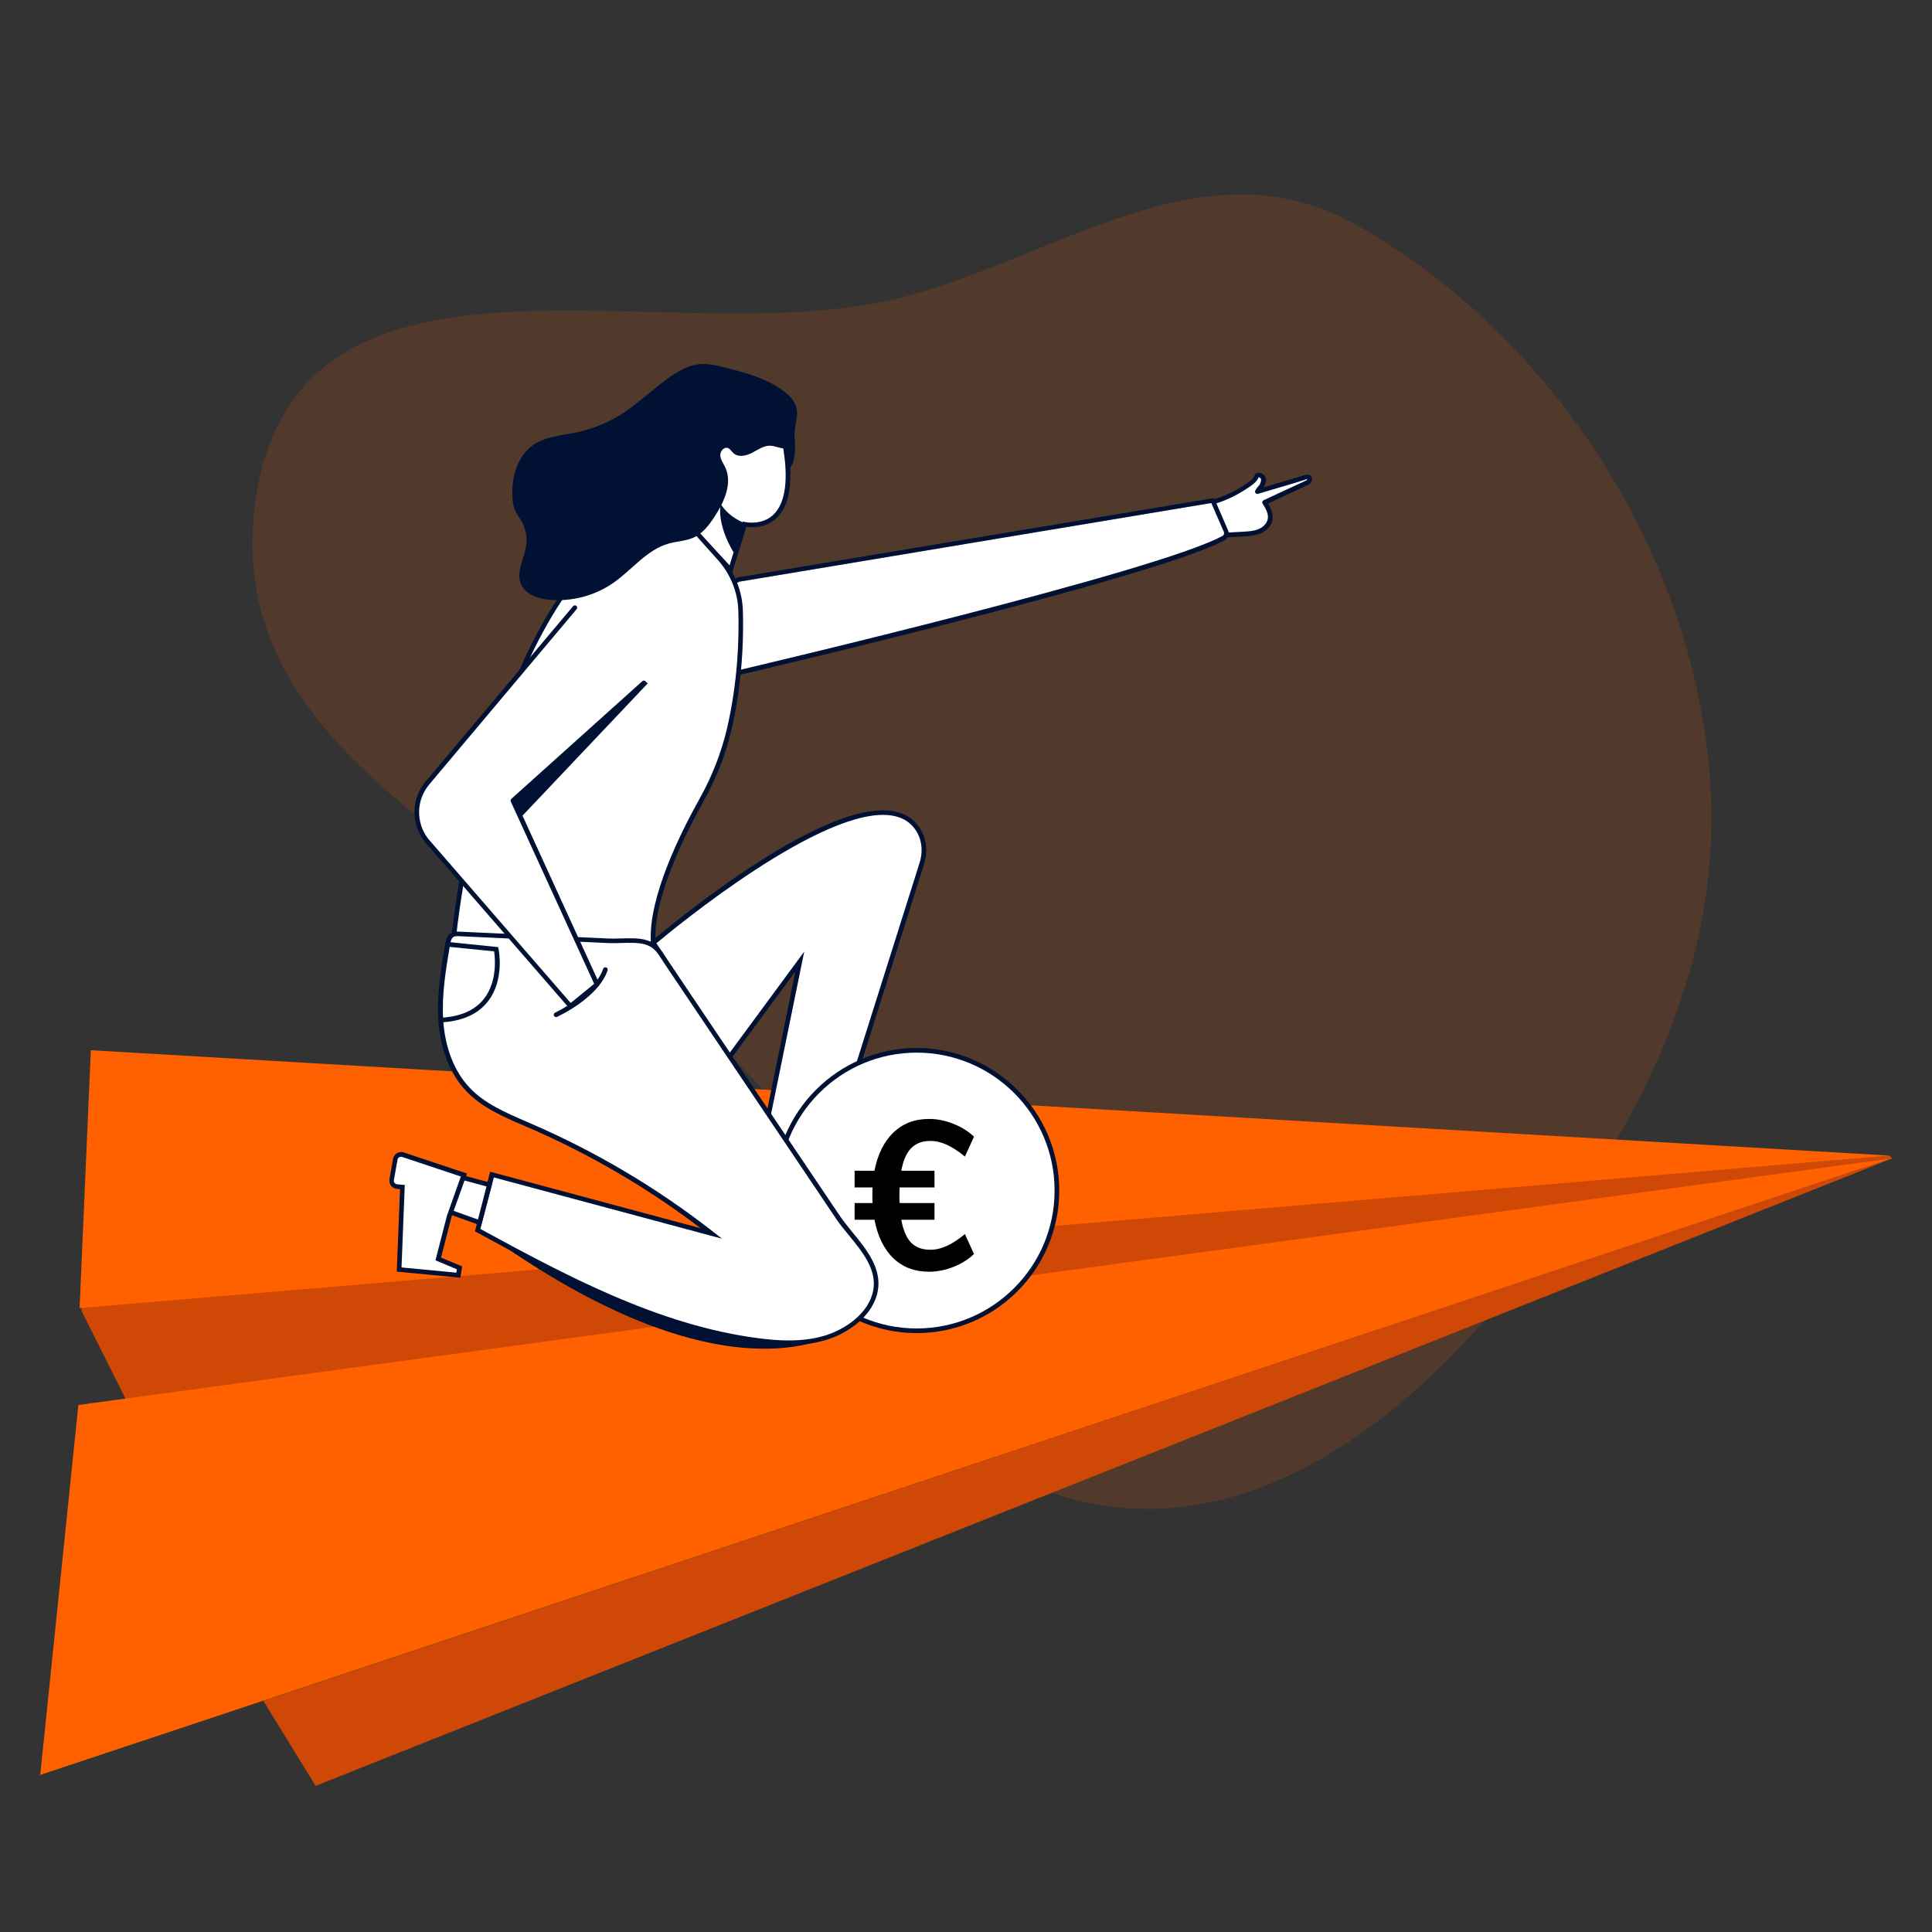 <svg width="192" height="192" viewBox="0 0 192 192" fill="none" xmlns="http://www.w3.org/2000/svg">
<rect x="0" y="0" width="192" height="192" fill="#333333" stroke="none"/>
<path fill-rule="evenodd" clip-rule="evenodd" d="M169.679 74.651C172.42 97.03 160.716 115.907 148.026 130.649C136.717 143.787 121.658 153.422 105.875 148.774C91.653 144.581 87.617 122.827 77.004 109.724C59.387 87.977 21.014 78.433 25.434 49.469C29.774 21.048 66.548 35.28 89.224 29.651C104.945 25.745 119.528 13.809 134.752 22.326C152.044 31.992 166.855 51.6 169.679 74.651Z" fill="#FF6100" fill-opacity="0.15"/>
<g clip-path="url(#clip0_7519_14713)">
<path d="M125.681 49.928C126.005 50.446 126.337 51.038 126.217 51.638C126.116 52.174 125.654 52.59 125.145 52.803C124.637 53.006 124.073 53.043 123.528 53.071C122.253 53.145 120.977 53.209 119.702 53.283C119.157 52.257 118.612 51.232 118.066 50.206C120.192 50.261 122.253 49.411 124.027 48.228C124.397 47.979 124.785 47.683 124.924 47.258C125.127 47.128 125.423 47.258 125.533 47.48C125.644 47.692 125.543 47.951 125.46 48.182C125.376 48.413 125.053 48.635 124.97 48.866C126.402 48.413 128.103 47.951 129.535 47.498C129.664 47.452 129.923 47.35 130.062 47.424C130.2 47.498 130.173 47.711 130.089 47.822C130.006 47.923 129.877 47.988 129.757 48.043C128.389 48.672 127.031 49.3 125.681 49.928Z" fill="white"/>
<path d="M119.702 53.523C119.619 53.523 119.536 53.477 119.499 53.403L117.863 50.326C117.826 50.252 117.826 50.169 117.872 50.095C117.919 50.021 117.974 49.966 118.076 49.984C119.933 50.039 121.929 49.365 123.898 48.053C124.221 47.831 124.582 47.572 124.702 47.202C124.72 47.147 124.757 47.11 124.803 47.073C124.942 46.99 125.118 46.962 125.284 47.008C125.478 47.064 125.654 47.202 125.737 47.378C125.885 47.674 125.774 47.979 125.681 48.228C125.654 48.302 125.617 48.367 125.58 48.431C126.097 48.274 126.633 48.117 127.169 47.96C127.955 47.729 128.74 47.498 129.461 47.276C129.692 47.202 129.96 47.11 130.163 47.221C130.274 47.276 130.348 47.378 130.376 47.507C130.404 47.664 130.367 47.84 130.265 47.969C130.145 48.117 129.979 48.2 129.849 48.256C128.574 48.847 127.289 49.439 126.014 50.039C126.31 50.539 126.559 51.102 126.448 51.694C126.337 52.267 125.885 52.766 125.238 53.025C124.692 53.246 124.11 53.283 123.547 53.311L119.721 53.523C119.711 53.523 119.702 53.523 119.702 53.523ZM118.445 50.437L119.832 53.043L123.51 52.84C124.036 52.812 124.582 52.784 125.053 52.59C125.441 52.433 125.885 52.091 125.986 51.592C126.088 51.075 125.792 50.548 125.478 50.049C125.441 49.993 125.432 49.929 125.45 49.864C125.469 49.799 125.515 49.753 125.57 49.716C126.92 49.088 128.278 48.45 129.637 47.831C129.738 47.785 129.831 47.738 129.886 47.674C129.905 47.655 129.914 47.609 129.914 47.591C129.895 47.609 129.72 47.664 129.646 47.692L129.59 47.711C128.87 47.942 128.075 48.173 127.289 48.404C126.513 48.635 125.737 48.857 125.025 49.078C124.942 49.106 124.85 49.078 124.794 49.023C124.729 48.958 124.711 48.866 124.739 48.783C124.794 48.626 124.914 48.487 125.025 48.358C125.108 48.265 125.192 48.163 125.219 48.099C125.293 47.886 125.367 47.701 125.302 47.581C125.265 47.517 125.201 47.461 125.136 47.443C125.118 47.443 125.099 47.433 125.081 47.433C124.905 47.859 124.517 48.154 124.129 48.413C122.234 49.707 120.275 50.4 118.445 50.437Z" fill="#001133"/>
<path d="M72.608 56.638L73.994 52.1C73.994 52.1 79.733 53.487 77.977 44.042C77.977 44.042 77.423 37.379 71.129 39.504C71.129 39.504 67.701 39.042 67.608 47.471L67.054 50.622L72.608 56.638Z" fill="white"/>
<path d="M72.71 57.091L66.804 50.696L67.377 47.434C67.424 42.702 68.56 40.724 69.503 39.911C70.224 39.292 70.889 39.264 71.092 39.283C72.996 38.654 74.576 38.737 75.805 39.541C77.931 40.928 78.199 43.903 78.208 44.023C78.892 47.664 78.541 50.187 77.173 51.481C76.083 52.516 74.687 52.433 74.161 52.359L72.71 57.091ZM67.303 50.548L72.506 56.185L73.837 51.823L74.05 51.879C74.068 51.879 75.695 52.258 76.859 51.148C78.088 49.984 78.393 47.535 77.755 44.088C77.746 44.033 77.487 41.186 75.565 39.92C74.447 39.19 72.987 39.126 71.203 39.726L71.148 39.745L71.092 39.735C71.065 39.735 70.473 39.671 69.789 40.271C68.93 41.029 67.886 42.896 67.84 47.471L67.303 50.548Z" fill="#001133"/>
<path d="M8.094 130.264L13.556 141.16L188.07 115.108L187.746 114.84L8.464 124.423L8.094 130.264Z" fill="#D04805"/>
<path d="M72.931 66.961C72.931 66.961 114.86 57.165 121.606 53.468C121.855 53.33 121.948 53.034 121.837 52.775L120.515 49.744L73.384 57.599C73.384 57.59 67.645 60.316 72.931 66.961Z" fill="white"/>
<path d="M72.839 67.219L72.747 67.109C70.871 64.752 70.141 62.608 70.575 60.741C71.111 58.449 73.19 57.433 73.273 57.396L73.338 57.377L120.654 49.494L122.04 52.692C122.207 53.062 122.059 53.487 121.708 53.681C115.008 57.35 74.687 66.794 72.978 67.192L72.839 67.219ZM73.458 57.812C73.218 57.932 71.481 58.893 71.037 60.834C70.649 62.534 71.314 64.502 73.024 66.693C75.722 66.055 115.054 56.786 121.495 53.256C121.634 53.182 121.689 53.006 121.624 52.858L120.377 49.993L73.458 57.812Z" fill="#001133"/>
<path d="M66.888 50.344L71.508 55.501C72.793 56.934 73.541 58.773 73.606 60.704C73.689 63.449 73.569 67.728 72.488 72.385C71.915 74.88 70.963 77.283 69.715 79.519C67.849 82.856 64.596 89.371 64.928 93.705C64.928 93.705 58.737 96.579 45.133 92.799C45.133 92.79 48.756 55.631 66.888 50.344Z" fill="white"/>
<path d="M57.923 94.99C54.772 94.99 50.512 94.528 45.069 93.021L44.884 92.966L44.902 92.772C44.939 92.402 48.756 55.39 66.823 50.123L66.961 50.086L71.674 55.353C73.005 56.841 73.772 58.736 73.828 60.704C73.911 63.486 73.782 67.774 72.71 72.441C72.137 74.927 71.194 77.348 69.909 79.64C67.996 83.068 64.827 89.454 65.15 93.696L65.159 93.853L65.011 93.918C64.864 93.982 62.609 94.99 57.923 94.99ZM45.383 92.624C57.48 95.951 63.681 93.936 64.679 93.548C64.448 89.186 67.59 82.828 69.512 79.399C70.769 77.144 71.702 74.76 72.266 72.32C73.329 67.7 73.458 63.449 73.375 60.704C73.32 58.846 72.599 57.054 71.342 55.649L66.823 50.603C49.828 55.741 45.697 89.731 45.383 92.624Z" fill="#001133"/>
<path d="M4 176.388L188.07 115.108L7.789 139.626L4 176.388Z" fill="#FF6100"/>
<path d="M9.027 104.37L187.746 114.84L7.909 129.996L9.027 104.37Z" fill="#FF6100"/>
<path d="M64.919 93.696C64.919 93.696 86.821 74.982 91.303 82.551C91.913 83.576 91.95 84.843 91.553 85.961L81.341 118.306L76.221 111.532L79.484 95.544L72.432 105.118L64.919 93.696Z" fill="white"/>
<path d="M81.434 118.814L75.981 111.596L79.049 96.533L72.423 105.525L64.614 93.659L64.771 93.529C65.446 92.956 81.415 79.381 88.734 80.61C89.973 80.813 90.906 81.432 91.507 82.449C92.117 83.484 92.218 84.796 91.775 86.053L81.434 118.814ZM76.471 111.476L81.258 117.816L91.34 85.896C91.738 84.769 91.654 83.595 91.109 82.671C90.573 81.765 89.769 81.238 88.66 81.053C81.933 79.945 66.925 92.319 65.233 93.742L72.451 104.711L79.927 94.564L76.471 111.476Z" fill="#001133"/>
<path d="M26.17 169.022L31.364 177.478L188.07 115.108L26.17 169.022Z" fill="#D04805"/>
<path d="M74.068 51.999C74.068 51.999 72.562 51.546 71.628 50.104C71.628 50.104 71.12 51.971 72.987 55.039L74.068 51.999Z" fill="#001133"/>
<path d="M79.058 42.203C79.179 41.63 79.29 41.02 79.132 40.456C78.966 39.837 78.486 39.338 77.968 38.941C76.277 37.619 74.133 37.055 72.044 36.529C71.231 36.325 70.39 36.113 69.558 36.187C68.514 36.279 67.562 36.787 66.703 37.379C64.928 38.589 63.404 40.151 61.574 41.279C60.28 42.064 58.848 42.637 57.35 42.961C55.872 43.275 54.264 43.358 53.016 44.208C51.427 45.299 50.845 47.378 50.919 49.282C50.937 49.772 50.992 50.27 51.196 50.723C51.371 51.139 51.667 51.5 51.88 51.897C52.258 52.59 52.406 53.413 52.295 54.189C52.12 55.501 51.251 56.832 51.778 58.052C52.222 59.078 53.478 59.503 54.615 59.604C56.852 59.808 59.153 59.188 60.982 57.904C62.831 56.61 64.282 54.623 66.472 54.013C67.303 53.782 68.2 53.764 68.976 53.403C69.873 52.978 70.483 52.156 71.019 51.333C71.98 49.864 72.821 48.006 72.063 46.417C71.887 46.047 71.619 45.696 71.582 45.28C71.555 44.864 71.924 44.393 72.322 44.522C72.562 44.596 72.691 44.855 72.885 45.031C73.366 45.474 74.151 45.308 74.734 45.003C75.316 44.698 75.889 44.282 76.545 44.291C77.127 44.301 78.07 44.855 78.569 44.411C78.948 44.06 78.966 42.693 79.058 42.203Z" fill="#001133"/>
<path d="M78.181 46.685C78.181 46.685 79.447 46.63 78.865 42.388L77.543 42.332L78.181 46.685Z" fill="#001133"/>
<path d="M84.557 131.715C84.557 131.715 73.68 141.085 47.693 122.15L84.557 131.715Z" fill="#001133"/>
<path d="M91.1 132.251C98.797 132.251 105.036 126.011 105.036 118.315C105.036 110.618 98.797 104.379 91.1 104.379C83.403 104.379 77.164 110.618 77.164 118.315C77.164 126.011 83.403 132.251 91.1 132.251Z" fill="white"/>
<path d="M91.1 132.482C83.291 132.482 76.933 126.124 76.933 118.315C76.933 110.506 83.291 104.148 91.1 104.148C98.909 104.148 105.267 110.506 105.267 118.315C105.267 126.124 98.909 132.482 91.1 132.482ZM91.1 104.61C83.541 104.61 77.395 110.755 77.395 118.315C77.395 125.874 83.541 132.02 91.1 132.02C98.66 132.02 104.805 125.874 104.805 118.315C104.805 110.755 98.66 104.61 91.1 104.61Z" fill="#001133"/>
<path d="M45.133 92.846C45.05 92.864 44.967 92.901 44.884 92.947C44.606 93.132 44.523 93.502 44.468 93.834C44.043 96.33 43.618 98.843 43.784 101.366C43.95 103.889 44.754 106.449 46.501 108.279C48.164 110.016 50.484 110.922 52.684 111.874C59.097 114.655 65.169 118.259 70.676 122.557C63.404 120.607 56.14 118.657 48.867 116.698C48.395 118.546 47.924 120.385 47.462 122.233C56.288 127.029 65.372 131.918 75.334 133.203C77.534 133.489 79.807 133.582 81.932 132.962C84.15 132.315 86.609 130.606 87.015 128.175C87.487 125.347 84.696 123.074 83.263 120.958C78.91 114.489 74.558 108.029 70.205 101.56C68.884 99.592 67.553 97.633 66.231 95.664C65.566 94.666 65.298 94.019 64.244 93.668C63.209 93.317 61.611 93.548 60.52 93.502C55.567 93.271 50.613 93.049 45.66 92.818C45.484 92.809 45.309 92.799 45.133 92.846Z" fill="white"/>
<path d="M78.393 133.665C77.284 133.665 76.24 133.563 75.316 133.443C65.187 132.14 55.715 126.993 47.361 122.455L47.203 122.372L48.71 116.439L48.931 116.504L69.623 122.058C64.374 118.065 58.653 114.72 52.6 112.095L52.064 111.864C50.022 110.986 47.906 110.072 46.344 108.445C44.736 106.763 43.747 104.259 43.562 101.385C43.396 98.825 43.83 96.265 44.246 93.797C44.311 93.419 44.403 92.993 44.754 92.753C44.847 92.689 44.958 92.642 45.078 92.615C45.272 92.568 45.466 92.578 45.669 92.587L60.529 93.271C60.871 93.289 61.26 93.271 61.685 93.261C62.572 93.234 63.579 93.206 64.328 93.456C65.298 93.779 65.658 94.343 66.148 95.11C66.241 95.248 66.333 95.387 66.435 95.544L83.466 120.838C83.818 121.355 84.252 121.882 84.705 122.446C86.073 124.109 87.616 126.004 87.246 128.222C86.83 130.726 84.317 132.519 81.997 133.194C80.805 133.545 79.567 133.665 78.393 133.665ZM47.739 122.132C56.02 126.632 65.39 131.706 75.371 132.99C77.21 133.23 79.622 133.415 81.877 132.759C84.049 132.122 86.415 130.458 86.793 128.157C87.126 126.142 85.712 124.414 84.344 122.742C83.882 122.178 83.439 121.642 83.078 121.097L66.056 95.794C65.954 95.636 65.853 95.489 65.769 95.35C65.289 94.602 65.002 94.158 64.189 93.881C63.524 93.659 62.563 93.687 61.712 93.714C61.287 93.724 60.89 93.742 60.529 93.724L45.669 93.04C45.503 93.031 45.346 93.031 45.207 93.058C45.143 93.077 45.087 93.095 45.041 93.132C44.847 93.271 44.773 93.567 44.727 93.871C44.311 96.32 43.886 98.843 44.043 101.357C44.218 104.12 45.161 106.523 46.704 108.131C48.201 109.693 50.272 110.58 52.277 111.449L52.813 111.68C59.254 114.47 65.326 118.075 70.861 122.4L71.758 123.102L49.079 117.012L47.739 122.132Z" fill="#001133"/>
<path d="M64.004 67.848L50.983 79.547L59.347 97.827L56.694 99.989L42.352 83.456C41.067 81.765 41.132 79.418 42.49 77.791L57.12 60.381" fill="white"/>
<path d="M56.694 100.22C56.63 100.22 56.565 100.192 56.519 100.137L42.176 83.613C40.809 81.811 40.873 79.362 42.315 77.644L56.953 60.242C57.036 60.15 57.184 60.131 57.277 60.214C57.378 60.297 57.388 60.445 57.304 60.538L42.666 77.948C41.363 79.501 41.308 81.71 42.527 83.327L56.713 99.675L59.051 97.771L50.761 79.658C50.724 79.566 50.743 79.455 50.817 79.39L63.838 67.691C63.931 67.607 64.078 67.617 64.162 67.709C64.245 67.801 64.235 67.949 64.143 68.032L51.261 79.603L59.55 97.725C59.596 97.817 59.569 97.938 59.485 98.002L56.833 100.165C56.796 100.202 56.741 100.22 56.694 100.22Z" fill="#001133"/>
<path d="M43.803 101.606L43.775 101.144C45.753 101.043 47.213 100.405 48.118 99.231C49.431 97.531 49.2 95.184 49.107 94.546L44.45 94.075L44.496 93.612L49.505 94.121L49.541 94.287C49.569 94.407 50.161 97.365 48.497 99.508C47.508 100.793 45.928 101.495 43.803 101.606Z" fill="#001133"/>
<path d="M44.625 120.413L47.656 121.503L48.627 117.742L45.836 116.993L44.625 120.413Z" fill="white"/>
<path d="M47.813 121.808L44.329 120.551L45.697 116.716L48.913 117.585L47.813 121.808ZM44.921 120.274L47.499 121.198L48.349 117.908L45.993 117.271L44.921 120.274Z" fill="#001133"/>
<path d="M46.104 116.781L44.644 120.893L43.562 125.116L45.669 126.004L45.558 126.724L39.672 126.17L39.995 117.973L39.459 117.927C39.117 117.899 38.868 117.575 38.932 117.243L39.293 115.21C39.358 114.858 39.718 114.646 40.06 114.757L46.104 116.781Z" fill="white"/>
<path d="M45.752 126.974L39.431 126.373L39.755 118.176L39.441 118.149C39.21 118.13 39.006 118.019 38.858 117.834C38.72 117.649 38.664 117.418 38.701 117.197L39.062 115.164C39.099 114.933 39.247 114.729 39.45 114.6C39.653 114.48 39.903 114.452 40.124 114.526L46.409 116.624L44.865 120.958L43.83 124.978L45.928 125.856L45.752 126.974ZM39.903 125.957L45.355 126.475L45.401 126.142L43.276 125.246L44.413 120.829L45.799 116.919L39.967 114.979C39.866 114.942 39.764 114.96 39.672 115.006C39.579 115.053 39.524 115.145 39.505 115.247L39.145 117.28C39.127 117.381 39.154 117.483 39.219 117.557C39.284 117.64 39.367 117.686 39.468 117.696L40.226 117.76L39.903 125.957Z" fill="#001133"/>
<path d="M51.861 81.127L64.383 67.903L63.986 67.654L51.039 79.251L51.861 81.127Z" fill="#001133"/>
<path d="M55.262 101.08C55.179 101.08 55.096 101.034 55.049 100.941C54.994 100.821 55.049 100.692 55.16 100.636C55.197 100.618 59.079 98.806 59.938 96.284C59.975 96.163 60.114 96.099 60.234 96.136C60.354 96.173 60.419 96.311 60.382 96.431C59.467 99.148 55.53 100.978 55.364 101.052C55.327 101.071 55.299 101.08 55.262 101.08Z" fill="#001133"/>
<path d="M92.427 124.199C92.987 124.199 93.54 124.073 94.085 123.821C94.645 123.569 95.248 123.177 95.891 122.645L96.794 124.619C96.249 125.151 95.57 125.578 94.757 125.9C93.945 126.222 93.133 126.383 92.322 126.383C90.894 126.383 89.71 125.935 88.772 125.039C87.849 124.143 87.225 122.869 86.903 121.217H84.93V119.558H86.715C86.701 119.39 86.694 119.131 86.694 118.781C86.694 118.431 86.701 118.172 86.715 118.004H84.93V116.345H86.903C87.225 114.707 87.856 113.44 88.793 112.544C89.731 111.648 90.907 111.2 92.322 111.2C93.147 111.2 93.953 111.361 94.737 111.683C95.534 111.991 96.221 112.418 96.794 112.964L95.891 114.938C95.248 114.406 94.645 114.014 94.085 113.762C93.54 113.51 92.987 113.384 92.427 113.384C91.642 113.384 91.013 113.629 90.537 114.119C90.075 114.595 89.752 115.337 89.57 116.345H92.868V118.004H89.403C89.388 118.172 89.382 118.431 89.382 118.781C89.382 119.131 89.388 119.39 89.403 119.558H92.868V121.217H89.57C89.752 122.239 90.075 122.995 90.537 123.485C91.013 123.961 91.642 124.199 92.427 124.199Z" fill="black"/>
</g>
<defs>
<clipPath id="clip0_7519_14713">
<rect width="184.07" height="141.31" fill="white" transform="translate(4 36.168)"/>
</clipPath>
</defs>
</svg>
